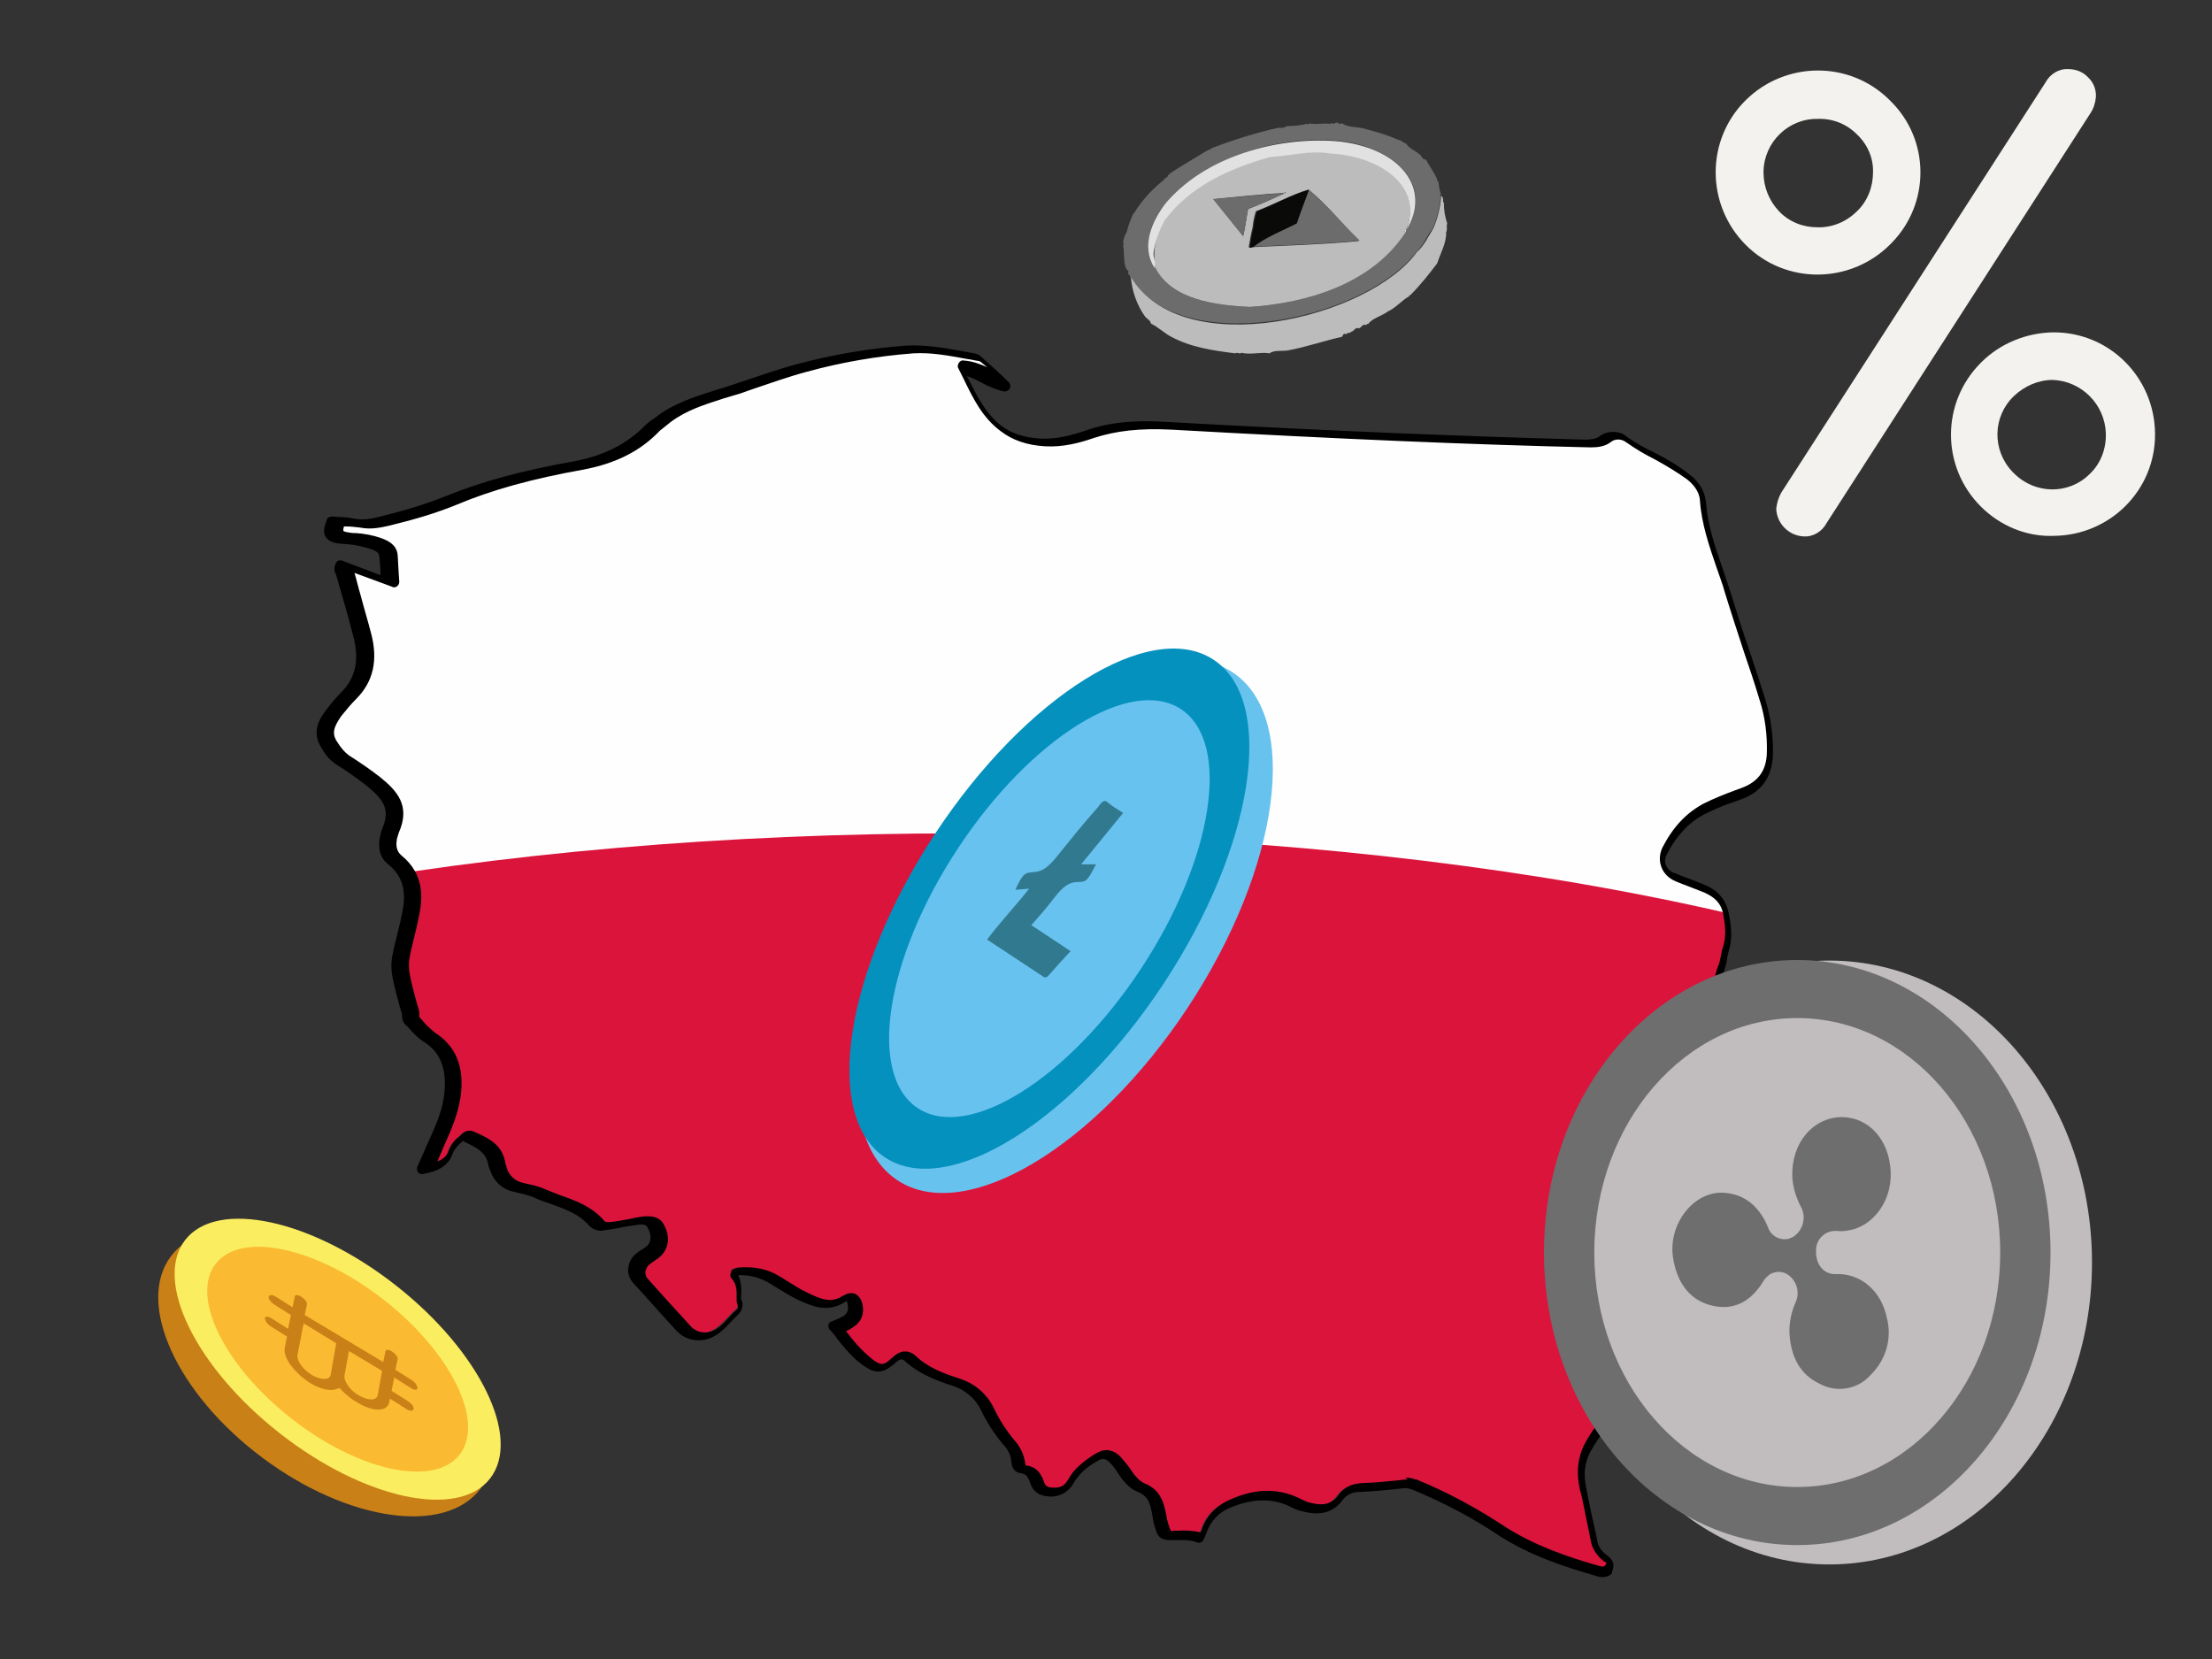 <?xml version="1.0" encoding="utf-8"?>
<!-- Generator: Adobe Illustrator 24.3.0, SVG Export Plug-In . SVG Version: 6.00 Build 0)  -->
<svg version="1.1" id="Layer_1" xmlns="http://www.w3.org/2000/svg" xmlns:xlink="http://www.w3.org/1999/xlink" x="0px" y="0px"
	 viewBox="0 0 400 300" style="enable-background:new 0 0 400 300;" xml:space="preserve">
<rect x="0" y="0" width="400" height="300" fill="#333333" stroke="none"/>
<style type="text/css">
	.st0{clip-path:url(#SVGID_2_);}
	.st1{fill:#FEFEFE;}
	.st2{fill:#DB143C;}
	.st3{fill:none;}
	.st4{fill:#C98017;}
	.st5{fill:#FBED60;}
	.st6{fill:#FABA31;}
	.st7{fill:#68C2EE;}
	.st8{fill:#0491BE;}
	.st9{fill:#68C2EF;}
	.st10{fill:#31798F;}
	.st11{fill:#C1BDBE;}
	.st12{fill:#6E6E6E;}
	.st13{fill:#6C6C6C;}
	.st14{fill:#BCBCBC;}
	.st15{fill:#E1E1E1;}
	.st16{fill:#0A0A09;}
	.st17{fill:#F3F2EF;}
</style>
<g>
	<g>
		<defs>
			<path id="SVGID_1_" d="M76.6,211.4c0.7-1.5,1.3-2.8,1.8-4.2c1.4-3.2,2.9-6.4,3.2-10c0.3-4.1-0.7-7.4-4.3-9.7
				c-1.2-0.7-2-1.8-2.9-2.8c-0.3-0.3-0.4-0.6-0.4-1c0-0.3,0-0.6-0.1-0.9c-2.6-10-2.1-7.2,0.2-17.5c0.8-3.8,0.4-7.2-2.8-9.8
				c-1.3-1-1.4-2.5-1.1-4c0.1-0.4,0.2-0.9,0.4-1.3c1.8-4.1,0.2-6.3-3.2-9c-1.8-1.4-3.6-2.7-5.5-3.8c-1.1-0.7-1.7-1.6-2.4-2.6
				c-1.6-2.2-0.5-4,0.7-5.8c0.8-1.1,1.8-2.2,2.7-3.2c3.1-3.2,3.5-7,2.4-11c-1-3.7-2-7.4-3-11.1c-0.1-0.4-0.4-0.9-0.1-1.5l8.2,3
				c-0.1-1.7-0.1-3.3-0.2-4.9c-0.1-1.4-1.3-1.8-2.4-2.2c-1.8-0.7-3.7-0.7-5.6-1c-2-0.2-2.3-0.9-1.5-3c1.3,0.1,2.6,0.1,3.8,0.3
				c1.8,0.3,3.4,0,5.1-0.4c4-0.9,7.9-2.2,11.8-3.7c7.5-3.1,15.4-5,23.3-6.4c5.1-0.9,9.6-2.9,13.2-6.7c0.7-0.6,1.4-1.2,2.2-1.7
				c3.5-2.6,7.7-3.6,11.7-5c4.5-1.5,8.9-3.1,13.4-4.3c6.3-1.7,12.8-2.8,19.3-3.3c4.2-0.3,8.2,0.7,12.2,1.5c0.2,0,0.5,0.1,0.7,0.3
				c1.7,1.5,3.4,3,5,4.6c-3-0.5-5.4-2.9-8.7-3.2c2.1,4.1,3.7,8.3,7.5,11.1c2.2,1.7,4.8,2.3,7.4,2.5c2.9,0.2,5.8-0.5,8.5-1.5
				c4.7-1.6,9.5-1.9,14.4-1.6c25.2,1.4,50.4,2.5,75.7,3.2c1.1,0,2.2,0,3.1-0.7c1.2-0.9,2.9-0.9,4.1,0c3.5,2.5,7.6,4,11,6.7
				c1.5,1.1,2.6,2.7,2.7,4.5c0.4,5.8,2.8,10.9,4.5,16.3c2,6.5,4.3,12.9,6.3,19.5c1,3.2,1.5,6.5,1.3,9.9c-0.1,3.6-1.9,5.9-5.3,7.2
				c-2.3,0.8-4.6,1.6-6.7,2.8c-3.2,1.8-5.5,4.4-7.1,7.6c-1,1.9-0.1,3.9,2,4.8c1.7,0.7,3.4,1.3,5.1,2c2,0.8,3.5,2,4,4.5
				c0.4,2.2,0.7,4.2,0,6.4c-0.4,1.1-0.4,2.3-0.8,3.4c-1.6,4.3-0.8,8.3,1.2,12.3c0.5,1.1,0.4,2.3,0.3,3.4c-0.1,1.9,0.4,3.7,1.7,5.1
				c3.3,3.5,5.4,7.7,7.3,11.9c0.5,1.2,1.3,2.3,2.3,3.1c0.7,0.5,1,1.4,0.2,1.9c-1.8,1.3-1.4,3-1.3,4.7c0.1,1.4,0.8,2.7,1.2,4
				c0.9,3.2-0.2,6-2.9,7.8c-2.4,1.6-5.1,2.4-7.6,3.9c-2.2,1.3-4.2,2.9-6,4.8c-5.5,5.9-10.9,11.8-16.3,17.8c-1.8,1.9-3.3,4-4.5,6.2
				c-1.2,2.4-1.2,4.8-0.7,7.3c0.6,3,1.3,6,1.9,8.9c0.2,1.3,0.9,2.5,1.9,3.3c0.6,0.4,1.3,0.9,0.8,1.9c-0.5,1-1.3,1.1-2.2,0.8
				c-6.1-1.7-12-3.8-17.3-7.2c-5-3.3-10.2-6.1-15.7-8.4c-0.6-0.3-1.3-0.4-2-0.3c-2.8,0.3-5.6,0.6-8.4,0.7c-1.3,0-2.6,0.6-3.4,1.7
				c-1.8,2.5-4.2,2.4-6.7,1.7c-0.4-0.1-0.7-0.3-1.1-0.4c-4.1-2.2-8.2-1.8-12.3,0c-2.2,0.9-3.9,2.7-4.6,5c-0.2,0.4-0.4,0.9-0.6,1.3
				c-1.7-0.7-3.5-0.5-5.3-0.4c-1.5,0-1.5-0.5-1.9-1.8c-0.7-2.4-0.4-5.5-3.6-6.8c-2.3-0.9-3.2-3.5-4.8-5.1c-0.9-0.9-1.9-1.1-2.9-0.6
				c-1.2,0.6-2.3,1.4-3.3,2.3c-0.7,0.6-1.2,1.4-1.7,2.2c-0.8,1.5-2,2.1-3.7,2c-1.2-0.1-2-0.5-2.4-1.7c-0.4-1.3-1-2.3-2.5-2.5
				c-0.7-0.1-0.8-0.6-0.8-1.2c-0.1-1.4-0.7-2.7-1.7-3.8c-1.5-1.8-2.8-3.8-3.9-6c-1.1-2.3-3.2-4.1-5.7-4.8c-3-1-5.9-2.1-8.3-4.3
				c-0.9-0.8-1.8-0.7-2.7,0.1c-2.3,2.1-3.1,2.3-6.2-0.4c-1.8-1.5-3-3.5-4.6-5.4c0.9-0.4,1.8-0.6,2.4-1.1c0.9-0.7,1.4-1.8,1.2-2.9
				c-0.2-1.4-1-1.9-2.1-1.2c-2.7,1.7-5.1,0.6-7.5-0.6c-1.8-0.9-3.5-2.1-5.2-3.1c-2-1.1-4.3-1.6-6.5-1.4c-0.3,0-0.6,0.1-0.8,0.4
				c1.2,1.3,1.2,2.9,1.1,4.6c0,0.8,0.7,1.6-0.2,2.4c-1.8,1.6-3.1,3.8-5.7,4.3c-1.6,0.3-3.2-0.3-4.2-1.5c-2.6-2.8-5.1-5.7-7.7-8.5
				c-1-1.1-0.9-2.7,0.2-3.7c0,0,0.1-0.1,0.1-0.1c0.7-0.6,1.7-0.9,2.3-1.7c1.2-1.5,0.8-3.2,0-4.5c-0.7-1.1-2.2-0.9-3.4-0.7
				c-1.8,0.3-3.5,0.7-5.3,0.9c-0.7,0.1-1.3,0-1.7-0.5c-2.7-3.1-6.7-3.9-10.3-5.4c-1.3-0.5-2.6-0.8-3.9-1.1c-1.8-0.4-3.2-1.7-3.6-3.4
				c-0.1-0.3-0.2-0.5-0.3-0.8c-0.5-3-3-3.9-5.3-5.1c-0.5-0.2-0.7,0-1,0.3c-0.8,0.8-1.7,1.5-2.1,2.6C80.6,210.4,78.9,211,76.6,211.4z
				"/>
		</defs>
		<clipPath id="SVGID_2_">
			<use xlink:href="#SVGID_1_"  style="overflow:visible;"/>
		</clipPath>
		<g class="st0">
			<ellipse class="st1" cx="173.3" cy="118.3" rx="240.3" ry="78.2"/>
			<ellipse class="st2" cx="173.3" cy="228.9" rx="240.3" ry="78.2"/>
		</g>
	</g>
	<path d="M289.7,285.2c-0.3,0-0.7-0.1-1-0.2c-5.9-1.7-12-3.7-17.6-7.3c-4.9-3.3-10.1-6-15.6-8.3c-0.5-0.2-1-0.3-1.5-0.3
		c-2.7,0.3-5.6,0.6-8.4,0.7c-1,0-2,0.5-2.7,1.3c-2.2,3.1-5.2,2.8-7.8,2.1c-0.4-0.1-0.9-0.3-1.3-0.5c-3.5-1.9-7.3-1.8-11.5,0
		c-1.9,0.8-3.4,2.4-4.1,4.4c-0.1,0.3-0.3,0.7-0.4,1l-0.2,0.4c-0.2,0.4-0.8,0.6-1.2,0.4c-1.2-0.5-2.6-0.4-4-0.4l-0.8,0
		c-2.1,0-2.4-1.1-2.7-2.2l-0.1-0.3c-0.2-0.6-0.3-1.2-0.4-1.9c-0.4-2.2-0.7-3.5-2.6-4.3c-1.8-0.7-2.8-2.2-3.7-3.5
		c-0.4-0.7-0.9-1.3-1.5-1.9c-0.6-0.6-1.2-0.7-1.8-0.4c-1.1,0.6-2.2,1.3-3.1,2.2c-0.6,0.6-1.1,1.2-1.5,1.9c-0.9,1.7-2.7,2.7-4.6,2.5
		c-1.7-0.1-2.8-0.9-3.3-2.4c-0.4-1.2-0.8-1.7-1.7-1.8c-0.7-0.1-1.6-0.5-1.7-2c-0.1-1.2-0.6-2.3-1.5-3.2c-1.6-1.9-2.9-3.9-4-6.2
		c-1-2.1-2.9-3.7-5.1-4.4c-2.8-0.9-6.1-2.1-8.7-4.5c-0.3-0.3-0.7-0.5-1.4,0.1c-2.7,2.4-4,2.6-7.5-0.4c-1.2-1.1-2.3-2.4-3.3-3.7
		c-0.4-0.6-0.9-1.2-1.4-1.7c-0.3-0.4-0.3-1,0.1-1.3c0.1-0.1,0.2-0.1,0.2-0.1c0.3-0.1,0.5-0.2,0.7-0.3c0.5-0.2,1-0.4,1.5-0.7
		c0.7-0.4,1-1.2,0.8-2c0-0.2-0.1-0.5-0.2-0.7c-0.1,0-0.3,0.1-0.4,0.2c-3.2,2-6.1,0.6-8.5-0.5c-1.2-0.6-2.4-1.3-3.5-2
		c-0.6-0.4-1.2-0.7-1.8-1.1c-1.6-0.9-3.5-1.4-5.4-1.3c0.6,1.3,0.6,2.8,0.5,4.1c0,0.2,0,0.3,0.1,0.4c0.4,0.9,0.1,2-0.7,2.7
		c-0.4,0.4-0.8,0.8-1.3,1.3c-1.2,1.3-2.7,2.9-4.9,3.2c-1.9,0.3-3.8-0.4-5-1.8c-2.6-2.8-5.1-5.7-7.7-8.5c-0.6-0.7-1-1.6-0.9-2.6
		c0.1-1,0.5-1.9,1.3-2.6c0.4-0.3,0.7-0.6,1.1-0.8c0.4-0.2,0.8-0.5,1.1-0.8c0.3-0.3,1.1-1.4-0.1-3.4c-0.3-0.5-1.4-0.4-2.5-0.2
		c-0.6,0.1-1.3,0.2-1.9,0.3c-1.1,0.3-2.3,0.4-3.5,0.6c-0.9,0.2-1.9-0.2-2.5-0.8c-1.9-2.2-4.5-3.1-7.3-4.1c-0.9-0.3-1.8-0.6-2.6-1
		c-1-0.4-2-0.7-3-0.9l-0.8-0.2c-2.1-0.4-3.7-2-4.3-4l-0.1-0.2c-0.1-0.2-0.2-0.5-0.2-0.7c-0.4-2.2-2.1-3.1-4.1-4l-0.5-0.3l0,0
		l-0.4,0.4c-0.6,0.5-1.1,1.1-1.4,1.8c-0.9,2.7-3.3,3.4-5.4,3.8c-0.5,0.1-1-0.2-1.1-0.8c0-0.2,0-0.4,0.1-0.6l2-4.5
		c1.4-3.1,2.7-6,2.9-9.3c0.3-4.1-0.9-7-3.9-8.8c-0.9-0.6-1.7-1.4-2.4-2.2c-0.2-0.2-0.4-0.5-0.7-0.7c-0.5-0.5-0.7-1.1-0.7-1.8
		c0-0.2,0-0.4-0.1-0.5l-0.3-1c-1.9-7.1-1.9-7.3-0.7-12.2c0.3-1.2,0.7-2.7,1.1-4.7c0.9-4.1,0.1-6.8-2.5-8.9c-1.4-1.1-1.9-2.7-1.5-4.9
		c0.1-0.5,0.2-1,0.4-1.5c1.5-3.5,0.4-5.2-2.9-7.9c-1.7-1.3-3.5-2.6-5.3-3.7c-1.1-0.7-2-1.7-2.6-2.8c-2.2-3.1-0.4-5.7,0.6-7
		c0.9-1.2,1.8-2.3,2.8-3.3c2.6-2.6,3.3-5.8,2.2-10.1c-0.6-2.3-1.2-4.6-1.9-6.9c-0.4-1.4-0.8-2.8-1.2-4.2c0-0.1,0-0.1-0.1-0.2
		c-0.3-0.6-0.3-1.3,0-1.9c0.2-0.5,0.7-0.7,1.2-0.5l6.9,2.6v-0.1c0-1.1-0.1-2.2-0.2-3.3c-0.1-0.7-0.6-1-1.8-1.4
		c-1.3-0.4-2.7-0.7-4.1-0.8c-0.4,0-0.9-0.1-1.3-0.1c-0.9-0.1-1.9-0.3-2.5-1.2s-0.2-2,0.2-3.1c0.1-0.4,0.5-0.6,1-0.6l1.2,0.1
		c0.9,0,1.9,0.1,2.8,0.3c1.6,0.3,3.2,0,4.7-0.4c4.4-1.1,8.1-2.2,11.6-3.6c6.6-2.7,13.9-4.7,23.5-6.4c5.3-1,9.4-3.1,12.7-6.4
		c0.5-0.5,1.1-1,1.8-1.4l0.5-0.4c3.1-2.3,6.6-3.4,10-4.5c0.7-0.2,1.3-0.4,2-0.6c1.1-0.4,2.2-0.7,3.3-1.1c3.3-1.1,6.7-2.3,10.1-3.2
		c6.4-1.7,12.9-2.8,19.5-3.3c3.5-0.2,6.9,0.4,10.2,1c0.7,0.1,1.5,0.3,2.2,0.4c0.4,0.1,0.8,0.2,1.1,0.5c1.9,1.7,3.5,3.1,5.1,4.7
		c0.4,0.4,0.4,1,0,1.4c-0.2,0.2-0.5,0.3-0.8,0.3c-1.4-0.3-2.8-0.9-4.1-1.6c-0.9-0.5-1.8-0.9-2.7-1.2c0,0,0,0.1,0.1,0.1
		c1.7,3.4,3.3,6.7,6.2,8.9c1.8,1.4,4.1,2.1,6.9,2.3c2.9,0.2,5.8-0.6,8.2-1.4c4.2-1.5,8.8-2,14.8-1.6c30.6,1.7,53.9,2.6,75.6,3.2
		c1.1,0,1.8-0.1,2.5-0.5c1.5-1.2,3.7-1.2,5.2,0c1.6,1.1,3.3,2.1,5,2.9c2.1,1.1,4.2,2.3,6.1,3.8c1.9,1.4,2.9,3.2,3.1,5.2
		c0.3,4,1.6,7.9,2.9,11.6c0.5,1.5,1,3,1.5,4.5c1.1,3.5,2.2,7.1,3.4,10.5c1,3,2,6,2.9,8.9c1,3.3,1.5,6.7,1.4,10.2
		c-0.2,4-2.1,6.7-5.9,8l-1.1,0.4c-1.9,0.6-3.7,1.4-5.5,2.3c-2.8,1.5-5,3.9-6.7,7.2c-0.3,0.6-0.4,1.2-0.2,1.8
		c0.3,0.8,0.9,1.4,1.7,1.6c0.9,0.4,1.8,0.7,2.8,1.1c0.8,0.3,1.6,0.6,2.3,0.9c1.8,0.7,3.9,2,4.6,5.2c0.5,2.5,0.7,4.6,0,6.9
		c-0.1,0.5-0.3,1-0.3,1.5c-0.1,0.7-0.3,1.3-0.5,2c-1.3,3.6-1,7.2,1.2,11.5c0.6,1.2,0.5,2.4,0.4,3.5v0.4c-0.1,1.9,0.4,3.3,1.4,4.4
		c3.3,3.5,5.4,7.6,7.5,12.2c0.5,1.2,1.1,2.1,2,2.7c0.7,0.4,1.1,1.1,1.1,1.9c0,0.7-0.3,1.3-0.9,1.6c-1.1,0.7-1,1.6-0.9,3.2
		c0,0.2,0,0.5,0,0.7c0.1,0.8,0.3,1.6,0.7,2.3c0.2,0.5,0.4,1,0.5,1.5c1,3.5-0.1,6.7-3.3,8.9c-1.4,0.9-2.9,1.7-4.5,2.3
		c-1.1,0.5-2.2,1-3.2,1.6c-2.1,1.3-4.1,2.8-5.7,4.7c-5.9,6.3-11.2,12.1-16.3,17.8c-1.7,1.8-3.1,3.8-4.3,6c-1,2-1.2,4-0.6,6.7
		c0.2,1,0.4,2,0.6,3c0.4,2,0.9,4,1.3,6c0.1,1.1,0.7,2,1.6,2.7c0.7,0.5,1.9,1.4,1.1,3.1C291.7,284.6,290.8,285.2,289.7,285.2z
		 M254.3,267.2c0.7,0,1.3,0.2,2,0.4c5.6,2.3,10.9,5.2,15.9,8.5c5.3,3.4,11.4,5.5,17.1,7.1c0.7,0.2,0.9,0,1.1-0.3
		c0-0.1,0.1-0.1,0.1-0.2c-0.1-0.2-0.3-0.3-0.5-0.4c-1.3-1-2.2-2.4-2.4-4c-0.4-2-0.8-4-1.2-5.9c-0.2-1-0.4-2-0.7-3
		c-0.7-3.1-0.4-5.6,0.7-8c1.2-2.3,2.8-4.5,4.6-6.5c5.1-5.7,10.4-11.5,16.3-17.8c1.8-2,3.9-3.7,6.2-5c1.1-0.6,2.2-1.2,3.4-1.6
		c1.5-0.6,2.9-1.3,4.2-2.2c2.4-1.6,3.3-4,2.5-6.7c-0.1-0.4-0.3-0.9-0.5-1.3c-0.4-0.9-0.7-1.9-0.8-2.9c0-0.2,0-0.4,0-0.7
		c-0.1-1.6-0.3-3.5,1.8-4.9c0.1-0.1,0-0.2-0.2-0.4c-1.2-0.9-2.1-2.1-2.6-3.5c-2.1-4.4-4-8.4-7.1-11.7c-1.4-1.5-2-3.5-1.9-5.8V190
		c0.1-0.9,0.1-1.8-0.3-2.6c-2.4-4.8-2.8-9-1.2-13c0.2-0.5,0.3-1.1,0.4-1.6c0.1-0.6,0.2-1.1,0.4-1.7c0.6-1.9,0.4-3.6,0-5.9
		c-0.4-1.8-1.4-2.9-3.4-3.8c-0.8-0.3-1.5-0.6-2.3-0.9c-1-0.4-1.9-0.7-2.8-1.1c-1.3-0.5-2.3-1.5-2.7-2.7c-0.4-1.1-0.3-2.3,0.2-3.4
		c1.9-3.7,4.3-6.3,7.5-8c1.8-0.9,3.8-1.7,5.7-2.4l1.1-0.4c3-1.1,4.5-3.1,4.6-6.3c0.1-3.2-0.3-6.5-1.3-9.6c-0.9-3-1.9-6-2.9-8.9
		c-1.1-3.4-2.3-7-3.4-10.6c-0.4-1.5-1-3-1.5-4.5c-1.3-3.8-2.7-7.8-3-12.1c-0.1-1.7-1.3-3-2.3-3.8c-1.8-1.3-3.8-2.5-5.8-3.6
		c-1.8-0.9-3.5-1.9-5.2-3.1c-0.9-0.7-2.1-0.7-2.9,0c-1.1,0.8-2.4,0.9-3.6,0.9c-21.7-0.5-45.1-1.5-75.7-3.2
		c-5.8-0.3-10.1,0.2-14.1,1.5c-2.6,0.9-5.6,1.7-8.9,1.5c-3.2-0.2-5.8-1.1-7.9-2.7c-3.4-2.5-5.1-6.1-6.8-9.6
		c-0.3-0.6-0.6-1.2-0.9-1.8c-0.2-0.3-0.1-0.7,0.1-1c0.2-0.3,0.5-0.5,0.9-0.4c1.5,0.1,2.9,0.6,4.2,1.2l-1.2-1l0,0c0,0-0.1,0-0.2-0.1
		c-0.8-0.1-1.5-0.3-2.3-0.4c-3.3-0.6-6.4-1.2-9.7-1c-6.5,0.5-12.9,1.6-19.1,3.3c-3.4,0.9-6.7,2.1-10,3.2c-1.1,0.4-2.2,0.8-3.3,1.1
		l-2,0.6c-3.4,1.1-6.6,2.1-9.4,4.2l-0.5,0.4c-0.5,0.4-1,0.8-1.5,1.2c-3.5,3.7-8,5.9-13.7,7c-9.5,1.7-16.7,3.7-23.1,6.4
		c-3.7,1.5-7.4,2.6-11.9,3.7c-1.7,0.4-3.5,0.8-5.5,0.4c-0.8-0.1-1.7-0.2-2.5-0.2l-0.4,0c-0.2,0.6-0.1,0.8-0.1,0.8s0.1,0.2,1.1,0.3
		c0.4,0.1,0.8,0.1,1.2,0.1c1.5,0.1,3.1,0.4,4.5,0.9c1.1,0.4,2.8,1.1,3,3c0.1,1.1,0.1,2.2,0.2,3.4l0.1,1.5c0,0.5-0.4,1-0.9,1
		c-0.1,0-0.3,0-0.4-0.1l-6.8-2.5c0.4,1.3,0.7,2.7,1.1,4c0.6,2.3,1.3,4.6,1.9,6.9c1.3,4.9,0.4,8.8-2.7,11.9c-1,1-1.8,2-2.7,3.1
		c-1.3,1.9-1.8,3.1-0.7,4.7c0.7,1.1,1.3,1.8,2.1,2.4c1.9,1.2,3.8,2.5,5.6,3.9c3.1,2.5,5.6,5.2,3.4,10.1c-0.1,0.3-0.2,0.7-0.3,1
		c-0.3,1.5,0,2.4,0.8,3.1c4.2,3.4,3.8,7.8,3.2,10.8c-0.4,2-0.8,3.6-1.1,4.8c-1.1,4.5-1.1,4.5,0.7,11.2l0.3,1
		c0.1,0.4,0.2,0.8,0.1,1.2c0,0.1,0,0.1,0.1,0.3c0.3,0.3,0.5,0.5,0.7,0.8c0.6,0.7,1.3,1.3,2,1.9c3.6,2.3,5.2,5.7,4.8,10.6
		c-0.3,3.6-1.7,6.8-3.1,9.9l-1.2,2.8c1-0.3,1.8-1.1,2.1-2c0.4-1,1-1.9,1.9-2.5l0.4-0.4c0.5-0.6,1.4-0.8,2.1-0.5l0.7,0.3
		c2.2,1,4.6,2.2,5.1,5.5c0,0.1,0.1,0.2,0.1,0.3c0,0.1,0.1,0.2,0.1,0.4c0.4,1.4,1.5,2.5,3,2.8l0.8,0.2c1.1,0.2,2.2,0.5,3.3,1
		c0.8,0.3,1.7,0.7,2.5,1c2.9,1,5.9,2.1,8.1,4.7c0.1,0.1,0.2,0.2,0.9,0.2c1.1-0.1,2.2-0.3,3.3-0.5c0.6-0.1,1.3-0.3,2-0.4
		c1.1-0.2,3.4-0.5,4.4,1.1c1.2,2,1.2,4-0.1,5.6c-0.4,0.5-1,0.9-1.6,1.3c-0.3,0.2-0.6,0.4-0.8,0.6c-0.4,0.3-0.6,0.8-0.7,1.3
		c0,0.4,0.1,0.9,0.4,1.2c2.5,2.8,5.1,5.7,7.7,8.5c0.8,1,2.1,1.4,3.3,1.2c1.6-0.3,2.6-1.4,3.8-2.7c0.4-0.5,0.9-1,1.4-1.4
		c0.2-0.2,0.2-0.2,0.1-0.7c-0.1-0.3-0.2-0.7-0.2-1c0.1-1.7,0-2.9-0.9-3.9c-0.3-0.3-0.3-0.8-0.1-1.2c0.3-0.5,0.9-0.8,1.5-0.8
		c2.8-0.2,5.1,0.3,7.1,1.5c0.6,0.4,1.2,0.7,1.8,1.1c1.1,0.7,2.2,1.4,3.3,1.9c2.6,1.3,4.5,2,6.6,0.6c1-0.6,1.8-0.5,2.2-0.3
		s1.1,0.8,1.3,2.1c0.3,1.5-0.3,3-1.6,3.8c-0.4,0.3-0.9,0.6-1.4,0.8l0.6,0.8c0.9,1.2,2,2.4,3.1,3.4c2.7,2.4,3,2.1,4.9,0.4
		c1.3-1.2,2.8-1.2,4-0.1c2.3,2.2,5.2,3.2,7.9,4.1c2.7,0.8,5,2.8,6.2,5.3c1,2.1,2.2,4,3.7,5.8c1.1,1.2,1.8,2.7,2,4.3
		c0,0.1,0,0.2,0.1,0.3c2.1,0.2,2.9,1.8,3.3,3c0.2,0.6,0.5,1,1.6,1c1.3,0.1,2.1-0.3,2.8-1.5c0.5-0.9,1.1-1.7,1.9-2.4
		c1.1-1,2.2-1.8,3.5-2.5c1.4-0.7,2.8-0.4,4,0.8c0.6,0.7,1.2,1.4,1.7,2.1c0.8,1.2,1.6,2.3,2.8,2.8c2.9,1.2,3.4,3.7,3.8,5.7
		c0.1,0.6,0.2,1.1,0.4,1.7l0.1,0.3c0.1,0.3,0.2,0.5,0.3,0.8l0,0c0.2,0.1,0.4,0.1,0.6,0l0.8,0c1.3-0.1,2.7,0,4,0.3
		c0.1-0.1,0.1-0.3,0.2-0.4c0.8-2.5,2.7-4.5,5.1-5.5c4.8-2.2,9.1-2.1,13.1,0c0.3,0.1,0.6,0.3,0.9,0.4c2.4,0.7,4.3,0.7,5.7-1.3
		c0.9-1.3,2.3-2,4.1-2.1c2.8-0.1,5.6-0.4,8.4-0.7C254,267.2,254.2,267.2,254.3,267.2L254.3,267.2z"/>
</g>
<rect y="16.6" class="st3" width="400" height="300"/>
<g>
	
		<ellipse transform="matrix(0.6 -0.8 0.8 0.6 -175.082 146.326)" class="st4" cx="58.9" cy="248.3" rx="19.2" ry="35"/>
	<ellipse transform="matrix(0.617 -0.787 0.787 0.617 -169.927 142.339)" class="st5" cx="61.1" cy="245.6" rx="17" ry="35"/>
	
		<ellipse transform="matrix(0.617 -0.787 0.787 0.617 -169.927 142.339)" class="st6" cx="61.1" cy="245.6" rx="13.6" ry="28"/>
	<path class="st4" d="M51.5,243.7c-0.4,1.8,1.8,4.6,4.6,6.4c1.8,1.1,3.6,1.5,4.7,1.1l0.6-0.2l0.7,0.7c0.7,0.7,1.6,1.4,2.5,1.9
		c2.9,1.8,5.5,1.7,5.8-0.1l0.1-0.6l3,1.9c0.6,0.4,1.2,0.4,1.3,0c0.1-0.4-0.4-1-1-1.4l-3-1.9l0.5-2.4l3,1.9c0.6,0.4,1.2,0.4,1.2,0
		c-0.1-0.6-0.5-1.1-1-1.4l-3-1.9l0.4-1.9c0.1-0.4-0.4-1-1-1.4c-0.6-0.4-1.2-0.4-1.2,0l-0.4,1.9l-14.2-8.5l0.4-1.9
		c0.1-0.4-0.4-1-1-1.4c-0.6-0.4-1.2-0.4-1.2,0l-0.4,1.9l-3-1.9c-0.6-0.4-1.2-0.4-1.3,0c-0.1,0.4,0.4,1,1,1.4l3,1.9l-0.5,2.5l-3-1.9
		c-0.6-0.4-1.2-0.4-1.2,0c0.1,0.6,0.5,1.1,1,1.4l3,1.9L51.5,243.7z M69.1,247.9l-0.8,4.4c-0.2,1-1.7,1-3.3,0.1
		c-1.7-0.9-2.9-2.7-2.7-3.7l0.8-4.4L69.1,247.9z M54.9,239.3l5.9,3.6l-1,5.7c-0.2,1-1.7,1-3.3,0.1s-2.9-2.6-2.7-3.7L54.9,239.3z"/>
</g>
<g>
	
		<ellipse transform="matrix(0.551 -0.835 0.835 0.551 -53.419 235.901)" class="st7" cx="192.5" cy="167.6" rx="55" ry="26.6"/>
	
		<ellipse transform="matrix(0.551 -0.835 0.835 0.551 -52.036 232.128)" class="st8" cx="189.7" cy="164.4" rx="53.9" ry="24.7"/>
	
		<ellipse transform="matrix(0.551 -0.835 0.835 0.551 -52.036 232.128)" class="st9" cx="189.7" cy="164.4" rx="43.2" ry="19.8"/>
	<path class="st10" d="M195.5,156.3l7.6-9.3c-1.1-0.7-2-1.2-2.9-2c-0.5-0.4-1,0-1.6,0.9c-2.6,2.9-5,5.9-7.5,9
		c-1.6,2-2.7,2.7-4.1,2.8c-1.7,0.1-2,0.2-3.4,3.2l2.5-0.2c-2.6,3.3-5.2,6-7.6,9.2l10.3,6.8c0.2,0.1,0.5,0.1,0.9-0.4
		c1.2-1.4,2.5-2.8,3.9-4.3l-7.1-4.7c1.5-1.7,2.8-3.2,4.1-4.9c1.6-2.1,2.8-2.9,4.2-2.9c1.7,0,1.8-0.2,3.4-3.2L195.5,156.3z"/>
</g>
<g>
	<ellipse class="st11" cx="330.8" cy="228.3" rx="47.5" ry="54.6"/>
	<ellipse class="st12" cx="325" cy="226.5" rx="45.8" ry="52.9"/>
	<ellipse class="st11" cx="325" cy="226.5" rx="36.7" ry="42.4"/>
	<path class="st12" d="M333,202c4.9,0,8.7,4.1,8.9,10c0.2,5.4-3.4,9.9-7.7,10.5c-0.6,0.1-1.3,0.2-1.9,0.1c-2-0.2-3.7,1.2-3.9,3.2
		v0.6c0,2.4,1.5,4.1,3.6,4c4.4-0.2,8.2,3,9.2,7.9c1,3.8-0.2,7.7-3,10.4c-2.3,2.6-6.2,3.2-9.2,1.5c-3.4-1.6-5.1-4.7-5.4-8.9
		c-0.1-2,0.3-4,1.1-5.8c0.7-1.5,0.4-3.3-0.8-4.5c-1-1.1-2.5-1.3-3.8-0.6c-0.5,0.4-1,0.8-1.3,1.4c-2.3,3.7-5.4,5.2-9.2,4.3
		s-6.2-3.8-7-8.3c-1.2-6.3,3.7-12.6,9.3-12.1c3.6,0.3,6.2,2.4,7.8,6.2c0.5,1.6,2.2,2.5,3.8,2.1c0.1,0,0.1,0,0.2-0.1
		c0.2-0.1,0.3-0.1,0.5-0.2c1.8-1.1,2.5-3.5,1.5-5.4c-0.9-1.7-1.5-3.6-1.6-5.5C323.9,206.7,327.8,202.1,333,202z"/>
</g>
<g>
	<path class="st13" d="M247.2,23.4c1.9,0.5,3.9,1.1,5.7,1.9l0.4,0.1c0.2,0.2,0.5,0.4,0.8,0.5l0.2,0.1c0.4,0.8,1.6,1.2,2.4,1.9
		c0.5,0.4,0.4,0.9,1.2,1c0.5,1.1,1.5,2.3,2,3.6c-0.1,0.1,0,0.2,0.1,0.3h0.1c0.1,0.8,0.2,1.6,0.5,2.4c0,0-0.4,0.1-0.1,0.2
		c-0.1,2-0.6,4-1.4,5.9c-1,1.2-1.7,3.1-3,4.3c-9.8,12.7-43.3,19.2-51.8,4.3c0.1-0.2-0.3-0.2-0.3-0.5s0.2-0.4-0.1-0.5
		c-0.9-0.9-0.5-3.5-0.8-4.4c0.1-0.3,0.1-0.6,0-0.9c0.2-0.5,0.2-1.1,0.6-1.5c0.3-1.2,0.7-2.3,1.2-3.4c0.3-0.3,0.5-0.6,0.7-1
		c1.4-2,3-3.7,4.9-5.2c0.1-0.4,0.8-0.4,0.7-0.9c0.1,0.1,0.2,0,0.3-0.1v-0.1c2.1-1.4,4.7-2.9,7-4.3c0.2,0,0.5-0.1,0.6-0.3
		c3.9-1.5,8-2.8,12.1-3.7c0.5,0.1,1.1,0,1.5-0.3c1.2,0,2.4-0.1,3.6-0.4c0.2,0,0.4,0.2,0.5-0.1c1.1,0.3,2.5-0.1,3.7,0.1
		c0.3-0.3,0.7,0.2,1-0.2c0.2,0.1,0.2-0.1,0.4-0.1c0.1,0.5,0.5,0.2,0.8,0.2C244,23.2,245.5,22.8,247.2,23.4z M254.3,41.6
		c5.6-9.3-3.9-15.2-11.8-16.1c-20-2.1-39.9,12.3-33.6,22.9c3,5.9,11,6.8,17.1,7.1c10.6-0.7,22.1-4.3,28.2-13.5L254.3,41.6z"/>
	<path class="st14" d="M254.2,42c-6.1,9.3-17.7,12.8-28.2,13.5c-6-0.3-14.1-1.2-17.1-7.1c-0.5-3,0.1-6,1.7-8.6
		c5.1-6.8,12-9.3,19.1-11.5c3.5-0.2,7.4-1.3,11-0.6c7.5,0.1,17,5.2,13.6,13.8C254.1,41.5,253.8,41.9,254.2,42z M232.3,34.9
		C232.6,35,232.5,34.4,232.3,34.9c-4.3,0.2-8.5,0.7-12.9,1.1l5.4,6.7c0.4-1.6,0.6-3.4,0.9-4.9C228,36.9,230.1,36,232.3,34.9z
		 M236.6,34.3c-3.1,0.9-6.3,2.7-9.5,3.9c-0.3,0.9-0.5,1.9-0.6,2.9c-0.3,1.2-0.5,2.4-0.7,3.6c0.2,0.2,0.4-0.1,0.6,0
		c6.3-0.3,12.9-0.5,19.3-1.1C242.8,40.6,239.9,36.9,236.6,34.3z"/>
	<path class="st14" d="M261.2,36.6l-0.1,0.2c0,1.2,0.2,2.4,0.6,3.6c-0.2,0.5,0.1,1.1-0.2,1.6c0.1,1.9-1,3.7-1.6,5.6
		c-1.5,2-3.1,4-4.9,5.8c-0.1,0-0.2,0-0.2,0.1v0.1c-1.2,0.6-2.4,2.1-3.8,2.7c-1.2,0.9-2.8,1.2-3.6,2.3c-0.1-0.1-0.2,0-0.3,0.1v0.1
		c-0.4-0.2-0.8,0-1,0.4c-0.1,0-0.2,0-0.3,0.2c-0.4-0.2-0.8,0-1,0.4c-0.1-0.1-0.2,0-0.3,0.2c-0.1-0.1-0.2,0-0.3,0.1v0.1
		c-0.3-0.1-0.5,0-0.7,0.2l0,0c-0.5-0.1-0.6,0-0.8,0.5c-3.2,0.7-6.6,1.9-10,2.5c-0.8,0.1-2.5-0.1-3.1,0.5c-1.5-0.3-3.4,0.3-5.1-0.1
		c-0.4,0.3-0.8-0.2-1.1,0.1c-4-0.5-8.1-1.1-11.6-3c-1.2-0.6-2.4-1.8-3.7-2.4c0-0.5-0.5-0.7-1-1.2c-1.5-2.1-2.4-4.6-2.6-7.2
		c9.4,15.6,43.1,7.4,51.7-4.5c1.3-1.1,2.1-2.9,3-4.3c0.8-1.9,1.3-3.9,1.4-5.9c0.5,0.3,0.3,0.9,0.4,1.3L261.2,36.6z"/>
	<path class="st15" d="M254.3,41.6c3.4-9-6.6-13.6-13.6-13.8c-3.6-0.7-7.4,0.4-11,0.6c-7.6,2.2-14.4,5.2-19.1,11.5
		c-1,1.8-1.7,3.8-2,5.8c-0.1,1,0.5,1.7,0.2,2.8c-2.5-3.9-0.6-8.5,2.1-11.9c7.9-9.1,21.7-12,31.5-11C253.2,26.9,259,34.1,254.3,41.6z
		"/>
	<path class="st15" d="M254.2,42c-0.1,0-0.2-0.2-0.2-0.3s0.2-0.2,0.3-0.2L254.2,42z"/>
	<path class="st13" d="M236.7,34.3c3.2,2.6,6,6.2,9.2,9.2c-6.2,0.6-12.9,0.8-19.3,1.1c2-1.7,5.4-3,7.9-4.3
		C235.2,38.4,235.9,36.4,236.7,34.3z"/>
	<path class="st16" d="M236.7,34.3c-0.7,2-1.5,3.9-2.2,6.1c-2.5,1.3-5.7,2.5-7.9,4.3c-0.2-0.1-0.4,0.3-0.6,0
		c0.2-1.2,0.4-2.4,0.7-3.6c0.1-1,0.3-2,0.6-2.9C230.3,37.1,233.6,35.2,236.7,34.3z"/>
	<path class="st13" d="M232.3,35l-6.6,2.8c-0.3,1.4-0.5,3.2-0.9,4.9l-5.4-6.7C223.8,35.7,228,35.1,232.3,35z"/>
</g>
<path class="st17" d="M341.8,18.2c7.2,7,7.3,18.5,0.3,25.7l0,0l-0.3,0.3c-7.2,7.2-18.9,7.3-26.1,0.1c-7.2-7.2-7.3-18.9-0.1-26.1
	c7.2-7.2,18.9-7.3,26.1-0.1L341.8,18.2z M335.8,38.2c1.9-1.8,2.9-4.4,2.9-7c0.1-2.6-1-5.1-2.9-6.9c-1.9-1.9-4.4-2.9-7.1-2.8
	c-5.3-0.1-9.7,4.2-9.8,9.5v0.2c0,2.6,1,5.1,2.8,7c1.8,1.9,4.3,2.9,6.9,2.9C331.3,41.2,333.9,40.1,335.8,38.2z M378,20.5l-47.7,74.1
	c-0.8,1.5-2.4,2.5-4.1,2.4c-2.7-0.1-4.9-2.3-5-5c0.1-1,0.4-2,0.9-2.9l47.8-74.2c0.8-1.5,2.4-2.5,4.1-2.4c1.4,0,2.7,0.5,3.6,1.5
	c1,0.9,1.5,2.3,1.4,3.6C378.9,18.6,378.6,19.6,378,20.5L378,20.5z M358.2,91.6c-7.2-7.2-7.2-18.8,0-26l0.1-0.1
	c3.4-3.4,8.1-5.3,12.9-5.4c10.2-0.1,18.4,8.1,18.5,18.3s-8.1,18.4-18.3,18.5C366.5,97.1,361.7,95.1,358.2,91.6z M364.2,71.6
	c-3.9,3.7-4,9.8-0.3,13.7l0.1,0.1l0.2,0.2c3.8,3.8,9.9,3.9,13.7,0.1c2-1.9,3-4.6,2.9-7.4c-0.2-5.2-4.4-9.4-9.6-9.6
	C368.6,68.7,366.1,69.8,364.2,71.6L364.2,71.6z"/>
</svg>
